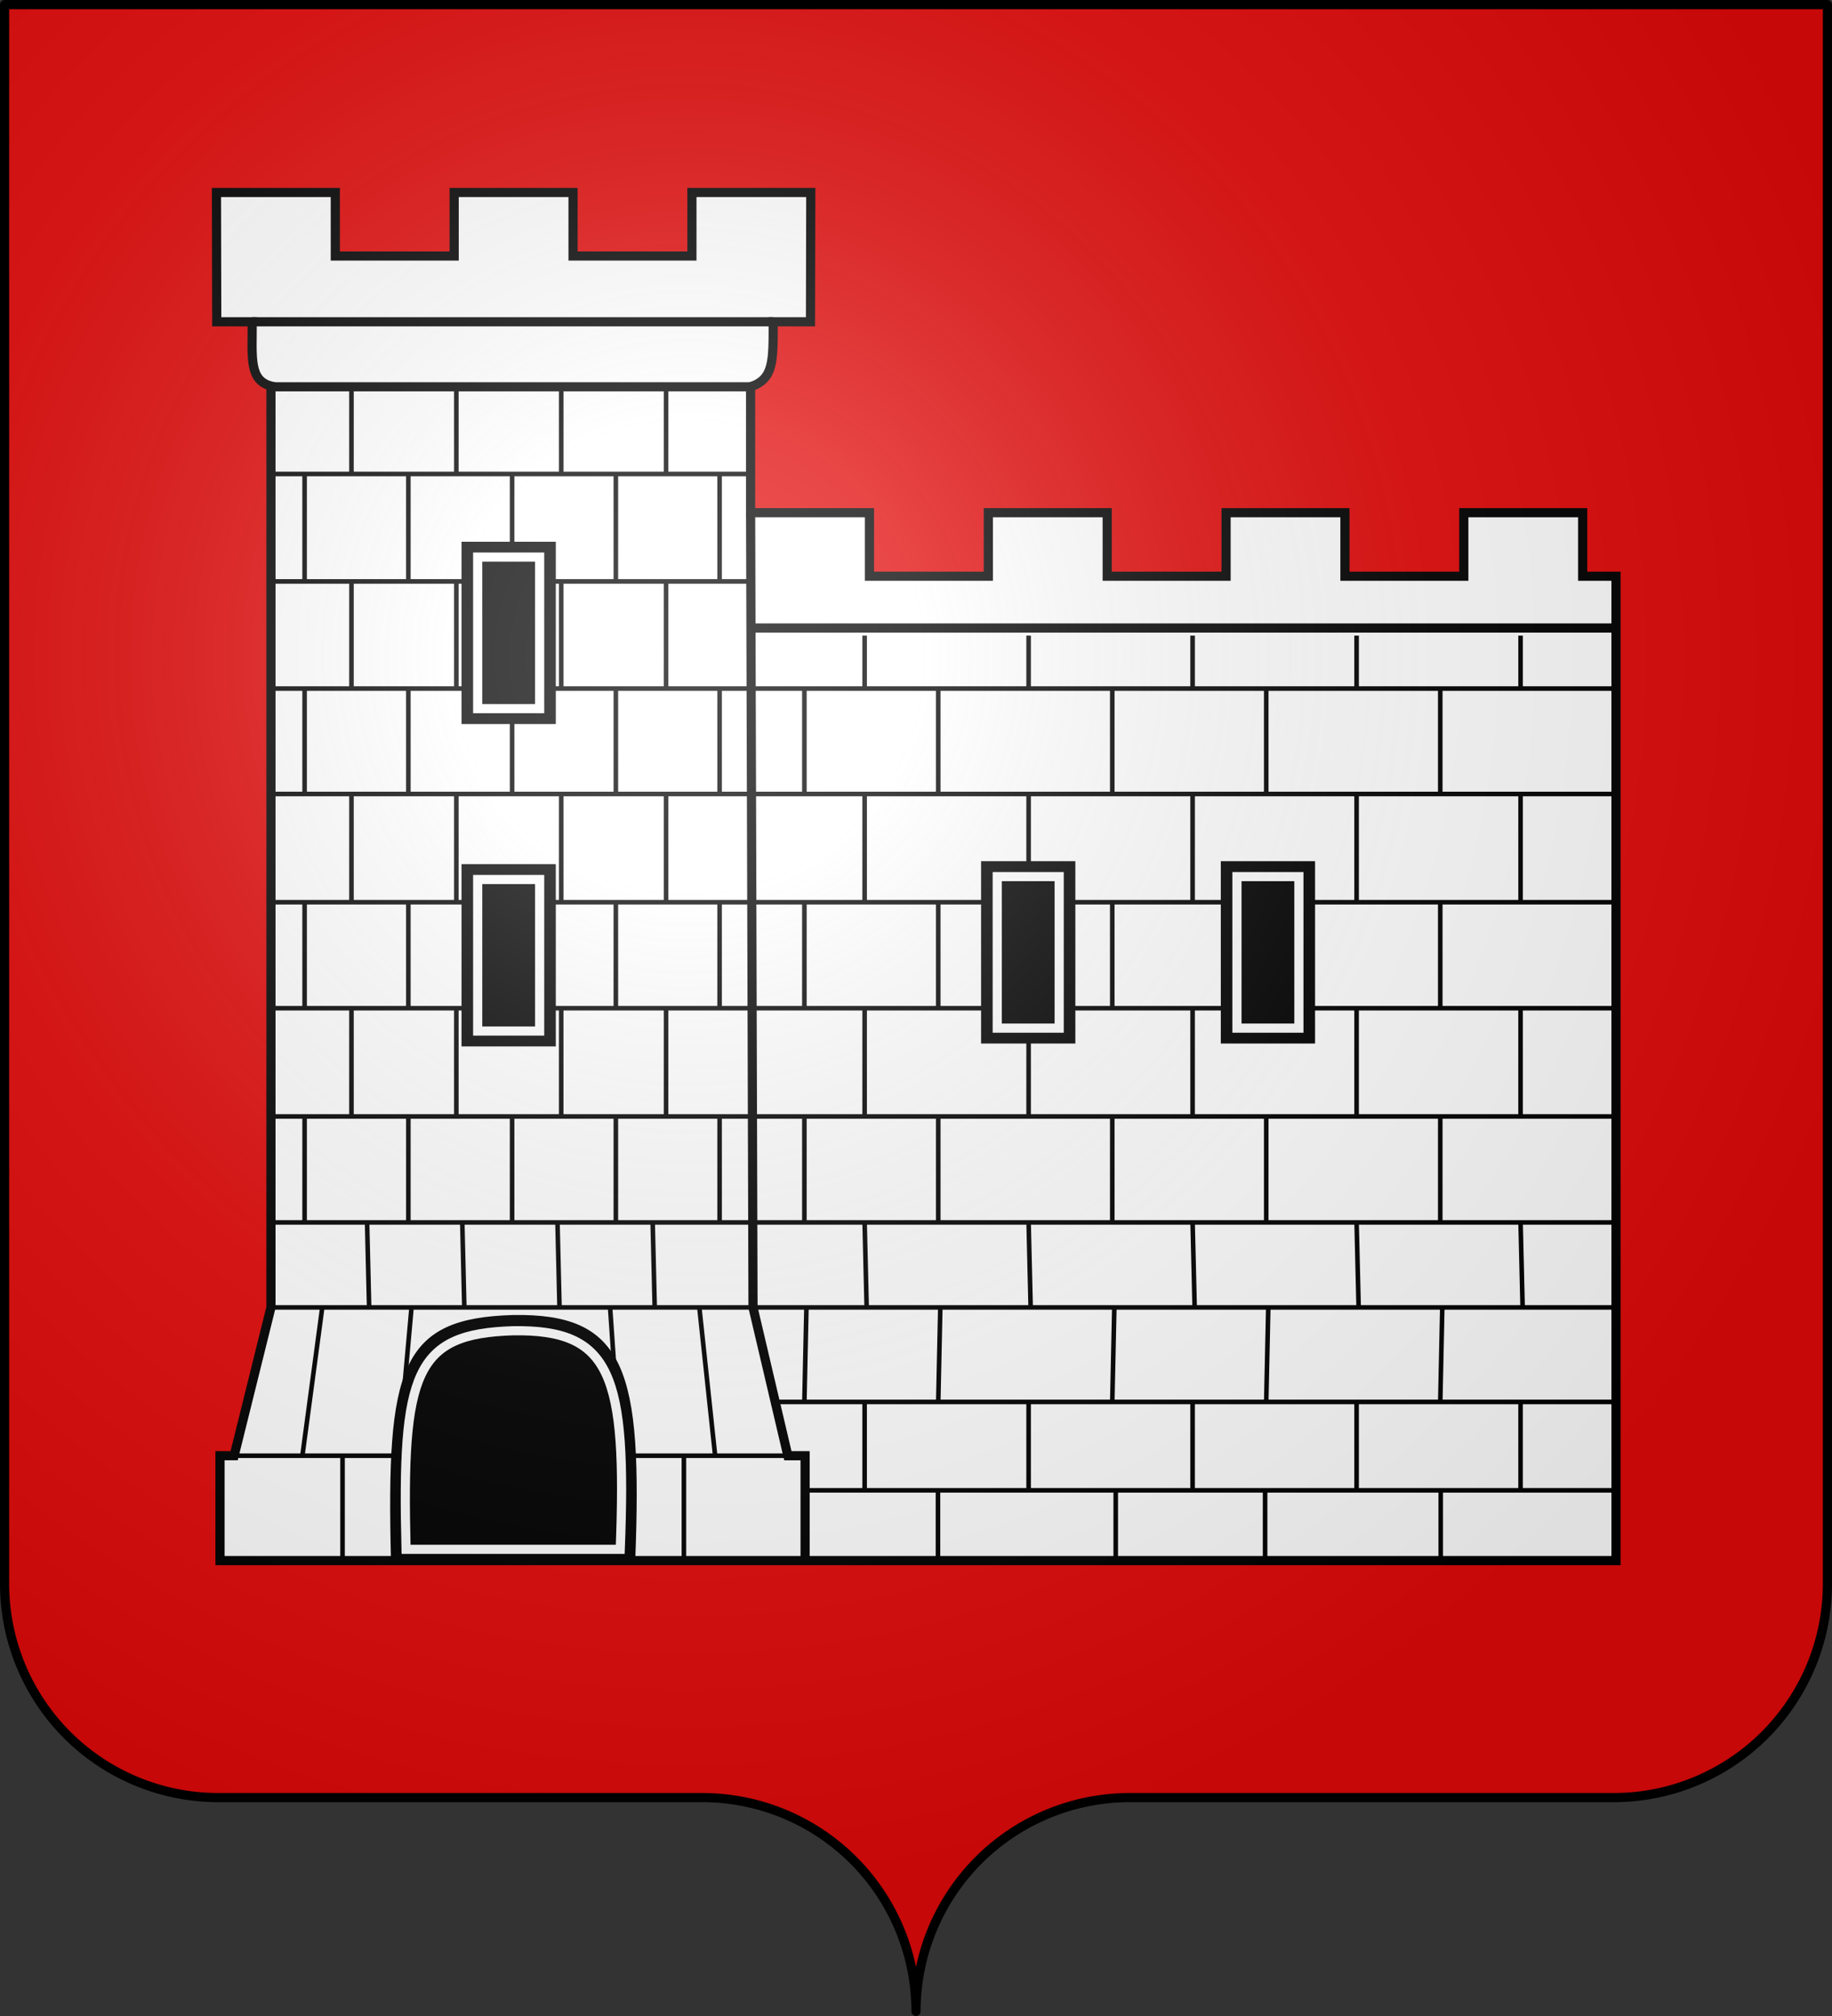 <?xml version="1.0" encoding="UTF-8" standalone="no"?>
<svg
   width="600"
   height="660"
   viewBox="-300 -295 600 660"
   version="1.1"
   id="svg25"
   sodipodi:docname="Blason_de_la_famille_Solere_(Italie).svg"
   inkscape:version="1.1.1 (3bf5ae0, 2021-09-20)"
   xmlns:inkscape="http://www.inkscape.org/namespaces/inkscape"
   xmlns:sodipodi="http://sodipodi.sourceforge.net/DTD/sodipodi-0.dtd"
   xmlns:xlink="http://www.w3.org/1999/xlink"
   xmlns="http://www.w3.org/2000/svg"
   xmlns:svg="http://www.w3.org/2000/svg">
  <rect x="-300" y="-295" width="600" height="660" fill="#333333" stroke="none"/>
  <sodipodi:namedview
     id="namedview27"
     pagecolor="#ffffff"
     bordercolor="#666666"
     borderopacity="1.0"
     inkscape:pageshadow="2"
     inkscape:pageopacity="0.0"
     inkscape:pagecheckerboard="0"
     showgrid="false"
     inkscape:zoom="0.69210755"
     inkscape:cx="245.62656"
     inkscape:cy="485.47368"
     inkscape:window-width="1920"
     inkscape:window-height="1009"
     inkscape:window-x="0"
     inkscape:window-y="40"
     inkscape:window-maximized="1"
     inkscape:current-layer="layer3" />
  <defs
     id="defs13">
    <radialGradient
       id="Gradient1"
       gradientUnits="userSpaceOnUse"
       cy="-80"
       cx="-75"
       r="405">
      <stop
         stop-color="#fff"
         stop-opacity=".31"
         offset="0"
         id="stop2" />
      <stop
         stop-color="#fff"
         stop-opacity=".25"
         offset=".19"
         id="stop4" />
      <stop
         stop-color="#6b6b6b"
         stop-opacity=".125"
         offset=".6"
         id="stop6" />
      <stop
         stop-opacity=".125"
         offset="1"
         id="stop8" />
    </radialGradient>
    <clipPath
       id="shield_cut">
      <path
         id="shield"
         d="M-298.5,-293.5 h597 v517 a70,70 0 0,1 -70,70 h-158.5 a70,70 0 0,0 -70,70 70,70 0 0,0 -70,-70 h-158.5 a70,70 0 0,1 -70,-70z"
         style="stroke-linecap:round;stroke-linejoin:round" />
    </clipPath>
  </defs>
  <g
     id="layer4"
     inkscape:label="Fond écu"
     inkscape:groupmode="layer"
     sodipodi:insensitive="true">
    <use
       xlink:href="#shield"
       fill="#e20909"
       id="use15"
       x="0"
       y="0"
       width="100%"
       height="100%" />
  </g>
  <g
     id="layer3"
     inkscape:label="Meubles"
     inkscape:groupmode="layer">
    <path
       d="m -15.237,-127.152 v 20.798 h 38.93 v -20.798 h 38.931 v 20.798 h 38.93 v -20.798 h 38.93 v 20.798 h 38.93 v -20.798 h 38.931 v 20.798 h 10.912 l 9e-4,322.265 H -227.944 V 181.572 h 4.629 l 12.055,-48.551 v -301.648 c -7.226,-1.935 -6.13,-9.308 -6.13,-21.03 h -11.619 l -0.103,-42.327 h 38.93 v 20.798 h 38.93 v -20.798 h 38.931 v 20.798 h 38.93 v -20.798 h 38.93 l -0.094,42.327 h -12.207 c 0,13.214 0.115,18.712 -7.406,21.287 v 41.218 z"
       style="fill:#ffffff;fill-opacity:1;stroke:#000000;stroke-width:3;stroke-miterlimit:4;stroke-dasharray:none;stroke-opacity:1"
       id="path937" />
    <path
       style="fill:none;stroke:#000000;stroke-width:1.5;stroke-linecap:butt;stroke-linejoin:miter;stroke-miterlimit:4;stroke-dasharray:none;stroke-opacity:1"
       d="m 114.33,192.91 v 22.448 M 65.414,192.91 v 22.448 M 171.852,192.91 v 22.448 M 7.196,192.91 v 22.448 m 165.174,-82.337 -0.669,30.934 m -56.327,-30.934 -0.669,30.934 m -49.75,-30.934 -0.671,30.934 m -56.326,-30.934 -0.669,30.934 m -43.174,-30.934 -0.669,30.934 M 171.699,70.498 V 105.199 M 114.704,70.498 V 105.199 M 64.283,70.498 V 105.199 M 7.288,70.498 V 105.199 M -36.556,70.498 V 105.199 M 198.005,163.954 v 28.955 m -53.708,-28.953 v 28.955 M 90.59,163.955 v 28.955 M 36.882,163.955 v 28.955 m -53.708,-28.955 v 28.955 m 214.831,-87.712 0.668,27.823 m -54.376,-27.823 0.671,27.823 m -54.379,-27.823 0.669,27.823 m -54.378,-27.823 0.669,27.823 m -54.378,-27.823 0.669,27.823 M 198.005,35.07 V 70.499 M 144.297,35.07 V 70.499 M 90.59,35.07 V 70.499 M 36.882,35.07 V 70.499 M -16.826,35.07 V 70.499 M -37.288,192.91 H 229.888 M -47.516,163.955 H 229.887 M -81.861,70.498 V 35.07 M -116.204,70.499 V 35.07 m -34.345,35.43 V 35.07 m -34.343,35.43 V 35.07 m -15.346,70.128 V 70.499 M -64.322,105.198 V 70.499 M -98.302,105.198 V 70.499 M -132.28,105.198 V 70.499 m -33.979,34.699 V 70.499 m 80.685,62.52 -0.671,-27.822 m -30.506,27.823 -0.669,-27.823 m -30.508,27.823 -0.669,-27.823 m -30.508,27.823 -0.669,-27.823 m 79.585,27.823 3.343,48.551 h 54.881 m -123.254,-48.551 -4.346,48.551 h -53.746 m 152.353,-48.551 5.176,48.551 m -128.668,-48.551 -6.516,48.551 m 124.954,0 v 33.786 M -187.814,181.572 v 33.786 M -211.928,35.07 h 441.814 m -441.816,35.43 h 441.816 m -441.816,34.699 h 441.816 m -441.146,27.823 H 230.556 M -36.556,0.37 V 35.07 m 0,-104.647 v 34.517 M -81.861,-139.837 v -28.533 m -34.343,28.533 v -28.533 m -34.345,28.533 v -28.533 m -34.343,28.533 v -28.533 m 103.03,98.793 v -35.065 m -34.343,35.065 v -35.065 m -34.343,35.065 v -35.065 m -34.343,35.065 V -104.642 M -81.862,0.37 V -35.06 M -116.205,0.37 V -35.06 M -150.548,0.37 V -35.06 M -184.892,0.37 V -35.06 m -27.037,-104.777 h 157.105 m -157.105,35.195 h 157.405 m -157.406,35.065 h 440.26 m -440.26,34.517 H 228.33 M -211.93,0.37 H 228.33 M -200.239,-104.642 v -35.195 m 135.915,35.195 v -35.195 m -33.979,35.195 v -35.195 m -33.978,35.195 v -35.195 m -33.979,35.195 v -35.195 m -33.978,104.777 v -34.517 m 135.915,34.517 v -34.517 m -33.979,34.517 v -34.517 m -33.978,34.517 v -34.517 m -33.979,34.517 v -34.517 m -33.978,104.647 V 0.37 M -64.324,35.07 V 0.37 M -98.303,35.07 V 0.37 M -166.261,35.07 V 0.37 m 337.959,0 V 35.07 M 114.703,0.37 V 35.07 M 64.282,0.37 V 35.07 M 7.286,0.37 V 35.07 M 171.699,-69.577 v 34.517 m -56.995,-34.517 v 34.517 m -50.421,-34.517 v 34.517 m -56.995,-34.517 v 34.517 m 190.718,0 V 0.37 M 144.297,-35.06 V 0.37 M 90.59,-35.06 V 0.37 M 36.882,-35.06 V 0.37 M -16.826,-35.06 V 0.37 M 198.006,-86.899 v 17.321 m -53.709,-17.321 v 17.321 M 90.59,-86.899 v 17.321 M 36.882,-86.899 v 17.321 m -53.708,-17.321 v 17.321"
       id="path939" />
    <path
       style="fill:#000000;stroke:#000000;stroke-width:3;stroke-linecap:butt;stroke-linejoin:miter;stroke-miterlimit:4;stroke-dasharray:none;stroke-opacity:1"
       d="m -93.45,215.885 c 2.409,-62.789 -3.207,-79.412 -38.499,-78.878 -35.289,1.07 -40.103,15.289 -38.499,78.88 z"
       id="path941" />
    <path
       style="fill:#000000;fill-opacity:1;stroke:#000000;stroke-width:3;stroke-miterlimit:4;stroke-dasharray:none;stroke-opacity:1"
       d="m 129.197,-11.558 v 56.69 h -27.873 v -56.69 z m -78.509,0 V 45.133 H 22.816 v -56.69 z m -170.157,0.951 v 56.69 h -27.873 v -56.69 z m 0,-105.537 v 56.69 h -27.873 v -56.69 z"
       id="path943" />
    <path
       style="fill:none;stroke:#000000;stroke-width:3;stroke-linecap:butt;stroke-linejoin:miter;stroke-miterlimit:4;stroke-dasharray:none;stroke-opacity:1"
       d="M -217.389,-189.656 H -46.76 M 228.569,-89.398 H -55.343 M -211.26,-168.37 h 157.093 m 17.845,383.727 v -33.783 h -5.647 l -11.41,-48.551 -0.789,-260.174"
       id="path945" />
    <path
       style="fill:none;fill-opacity:1;stroke:#ffffff;stroke-width:3;stroke-miterlimit:4;stroke-dasharray:none;stroke-opacity:1"
       d="M 125.405,-8.017 V 41.59 H 105.116 V -8.017 Z m -78.509,0 V 41.59 H 26.608 V -8.017 Z M -123.261,-7.066 v 49.607 h -20.289 V -7.066 Z m 0,-105.548 v 49.608 h -20.289 V -112.614 Z m 26.397,324.84 c 2.193,-57.224 -2.923,-72.047 -35.075,-71.561 -32.151,0.975 -36.537,13.607 -35.075,71.561 z"
       id="path947" />
  </g>
  <g
     id="layer2"
     inkscape:label="Reflet final"
     inkscape:groupmode="layer"
     sodipodi:insensitive="true">
    <use
       xlink:href="#shield"
       fill="url(#Gradient1)"
       id="use19" />
  </g>
  <g
     id="layer1"
     inkscape:label="Contour final"
     inkscape:groupmode="layer"
     sodipodi:insensitive="true">
    <use
       xlink:href="#shield"
       style="fill:none;stroke:#000;stroke-width:3"
       id="use22" />
  </g>
</svg>
